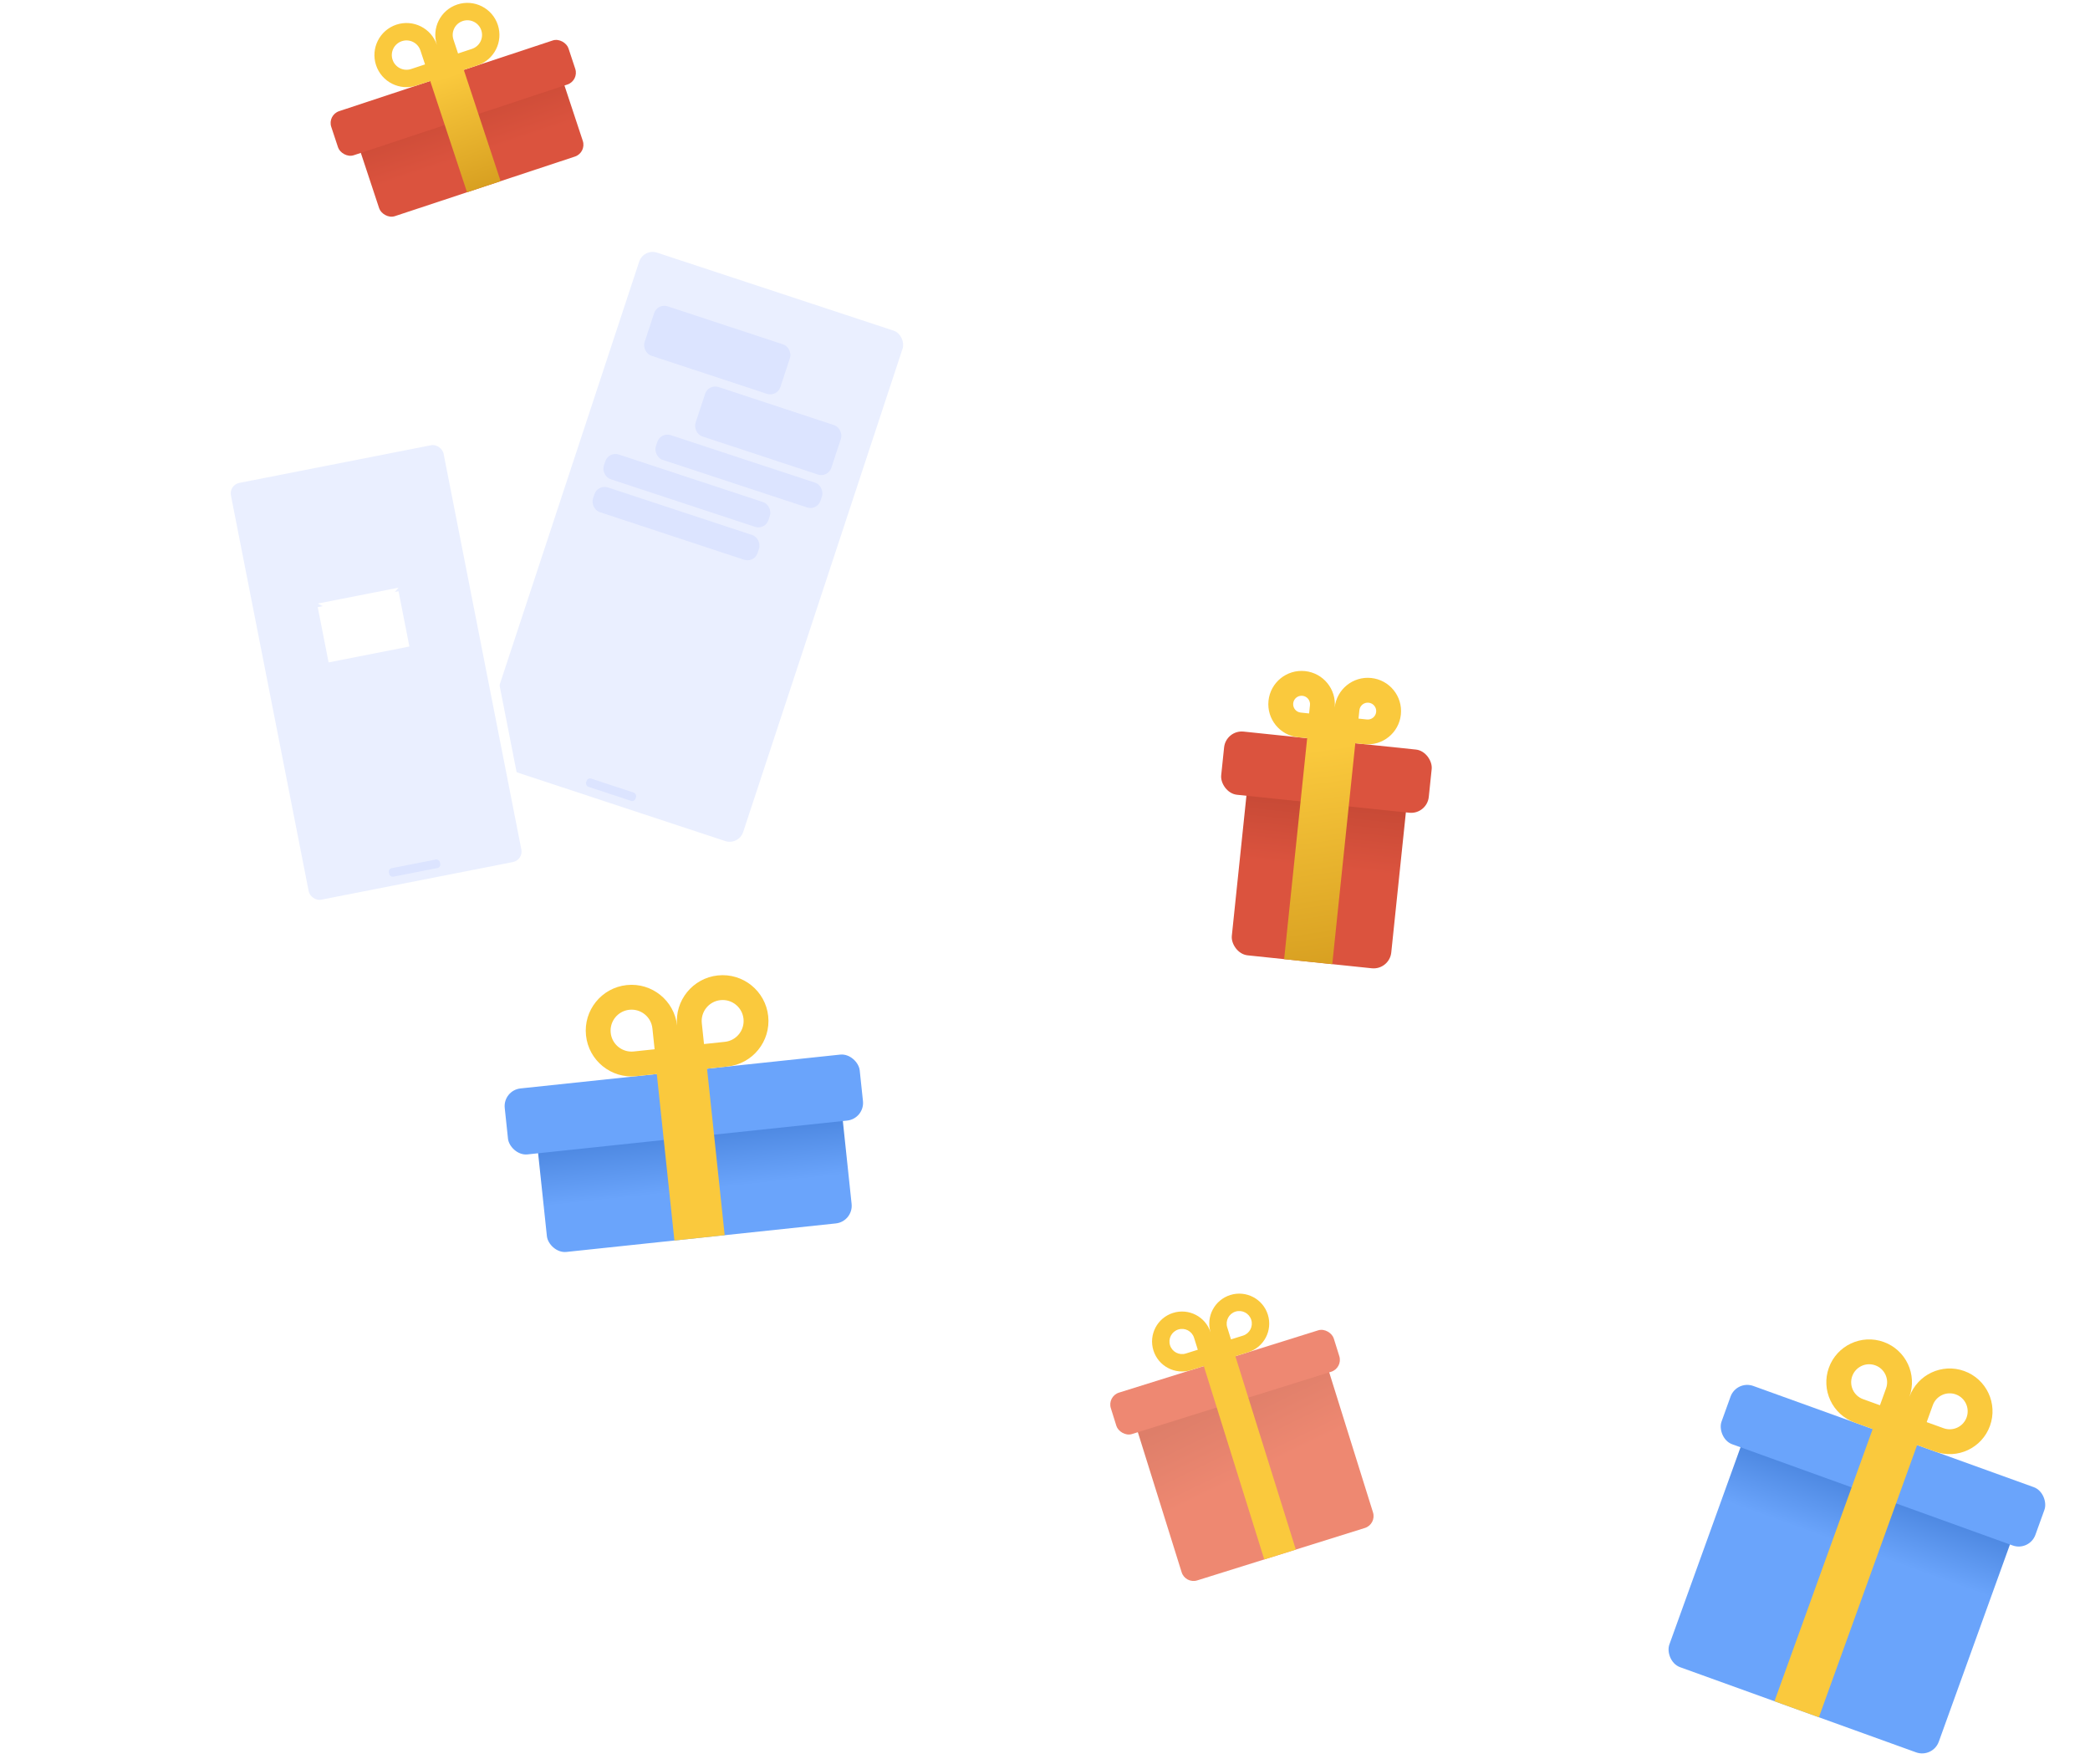 <svg width="589" height="497" viewBox="0 0 589 497" fill="none" xmlns="http://www.w3.org/2000/svg">
<g filter="url(#filter0_d_1107_39871)">
<rect x="179.051" y="65.316" width="85.504" height="158.793" rx="3" transform="rotate(18.253 179.051 65.316)" fill="white"/>
</g>
<rect x="181.383" y="69.944" width="78.175" height="151.464" rx="4" transform="rotate(18.253 181.383 69.944)" fill="#EAEFFF"/>
<rect x="185.294" y="85.383" width="40.309" height="14.658" rx="3" transform="rotate(18.253 185.294 85.383)" fill="#DCE4FF"/>
<rect x="199.659" y="108.128" width="40.309" height="14.658" rx="3" transform="rotate(18.253 199.659 108.128)" fill="#DCE4FF"/>
<rect width="48.859" height="7.329" rx="3" transform="matrix(0.95 0.313 -0.313 0.95 186.183 121.69)" fill="#DCE4FF"/>
<rect x="171.522" y="127.144" width="48.859" height="7.329" rx="3" transform="rotate(18.253 171.522 127.144)" fill="#DCE4FF"/>
<rect x="168.461" y="136.424" width="48.859" height="7.329" rx="3" transform="rotate(18.253 168.461 136.424)" fill="#DCE4FF"/>
<rect width="14.658" height="2.443" rx="1" transform="matrix(0.95 0.313 -0.313 0.95 165.633 219.095)" fill="#DCE4FF"/>
<g filter="url(#filter1_d_1107_39871)">
<rect x="60.197" y="133.777" width="68.403" height="127.035" rx="3" transform="rotate(-11.115 60.197 133.777)" fill="white"/>
</g>
<rect x="64.5" y="136.666" width="61.074" height="119.706" rx="3" transform="rotate(-11.115 64.5 136.666)" fill="#EAEFFF"/>
<g filter="url(#filter2_d_1107_39871)">
<rect x="89.543" y="169.09" width="23.208" height="15.879" transform="rotate(-11.115 89.543 169.09)" fill="white"/>
</g>
<g filter="url(#filter3_d_1107_39871)">
<path d="M102.695 175.843L89.543 169.09L112.315 164.616L102.695 175.843Z" fill="white"/>
</g>
<rect x="109.407" y="244.857" width="14.658" height="2.443" rx="1" transform="rotate(-11.115 109.407 244.857)" fill="#DCE4FF"/>
<rect x="99.731" y="37.169" width="60.448" height="26.173" rx="3.5" transform="rotate(-18.312 99.731 37.169)" fill="url(#paint0_linear_1107_39871)"/>
<rect x="92.253" y="32.424" width="70.418" height="13.087" rx="3.5" transform="rotate(-18.312 92.253 32.424)" fill="#DB533E"/>
<path fill-rule="evenodd" clip-rule="evenodd" d="M111.718 6.946C106.98 8.514 104.411 13.626 105.979 18.363C107.546 23.101 112.658 25.671 117.396 24.103L121.242 22.83L131.619 54.186L141.084 51.053L130.708 19.698L134.553 18.425C139.291 16.857 141.86 11.745 140.293 7.008C138.725 2.27 133.613 -0.3 128.875 1.268C124.137 2.836 121.568 7.948 123.136 12.685C121.568 7.948 116.456 5.378 111.718 6.946ZM119.783 18.152L118.484 14.225C117.766 12.056 115.426 10.88 113.258 11.598C111.089 12.316 109.913 14.655 110.63 16.824C111.348 18.993 113.688 20.169 115.856 19.451L119.783 18.152ZM127.788 11.146L129.087 15.072L133.014 13.773C135.182 13.055 136.358 10.716 135.641 8.547C134.923 6.378 132.583 5.202 130.415 5.92C128.246 6.638 127.07 8.977 127.788 11.146Z" fill="url(#paint1_linear_1107_39871)"/>
<rect x="352.238" y="214.927" width="45.179" height="54.071" rx="5" transform="rotate(5.952 352.238 214.927)" fill="url(#paint2_linear_1107_39871)"/>
<rect x="345.492" y="205.652" width="58.819" height="17.901" rx="5" transform="rotate(5.952 345.492 205.652)" fill="#DB533E"/>
<path fill-rule="evenodd" clip-rule="evenodd" d="M357.486 197.476C358.023 192.325 362.634 188.585 367.785 189.122C372.923 189.657 376.658 194.248 376.142 199.385C376.696 194.252 381.298 190.53 386.437 191.066C391.588 191.603 395.328 196.213 394.791 201.364C394.254 206.515 389.643 210.255 384.492 209.718L382.128 209.472L381.949 209.453L375.458 271.716L361.892 270.301L368.383 208.039L365.84 207.774C360.689 207.237 356.949 202.626 357.486 197.476ZM369.176 198.694L368.93 201.058L366.566 200.812C365.26 200.676 364.312 199.507 364.448 198.201C364.584 196.896 365.753 195.948 367.059 196.084C368.364 196.22 369.312 197.389 369.176 198.694ZM383.101 200.145C383.237 198.84 384.406 197.892 385.711 198.028C387.017 198.164 387.965 199.333 387.829 200.638C387.693 201.944 386.524 202.892 385.218 202.756L382.854 202.509L383.101 200.145Z" fill="url(#paint3_linear_1107_39871)"/>
<rect x="150.715" y="316.155" width="86.354" height="37.39" rx="5" transform="rotate(-6.041 150.715 316.155)" fill="url(#paint4_linear_1107_39871)"/>
<rect x="141.717" y="307.26" width="100.598" height="18.695" rx="5" transform="rotate(-6.041 141.717 307.26)" fill="#6AA4FB"/>
<path fill-rule="evenodd" clip-rule="evenodd" d="M202.299 274.888C209.388 274.138 215.744 279.277 216.494 286.367C217.244 293.456 212.105 299.812 205.016 300.562L199.261 301.171L204.227 348.091L190.062 349.59L185.097 302.669L179.342 303.279C172.253 304.029 165.897 298.89 165.147 291.8C164.397 284.711 169.536 278.355 176.625 277.605C183.695 276.857 190.034 281.964 190.814 289.023C190.1 281.957 195.23 275.636 202.299 274.888ZM198.403 294.223L197.782 288.347C197.438 285.102 199.79 282.193 203.035 281.849C206.281 281.506 209.19 283.858 209.533 287.103C209.876 290.348 207.524 293.257 204.279 293.601L198.403 294.223ZM183.86 289.82L184.481 295.696L178.606 296.318C175.361 296.661 172.451 294.309 172.108 291.064C171.765 287.819 174.117 284.909 177.362 284.566C180.607 284.223 183.516 286.575 183.86 289.82Z" fill="#FAC93D"/>
<path d="M319.799 400.838C319.222 398.993 320.25 397.03 322.094 396.453L369.343 381.677C371.188 381.1 373.151 382.128 373.728 383.973L386.939 426.217C387.516 428.062 386.488 430.026 384.643 430.603L337.395 445.378C335.55 445.955 333.586 444.927 333.01 443.082L319.799 400.838Z" fill="url(#paint5_linear_1107_39871)"/>
<rect x="312.012" y="393.502" width="65.825" height="12.233" rx="3.5" transform="rotate(-17.366 312.012 393.502)" fill="#EE8872"/>
<path fill-rule="evenodd" clip-rule="evenodd" d="M346.722 364.948C351.174 363.555 355.912 366.036 357.304 370.488C358.697 374.941 356.216 379.679 351.764 381.071L348.15 382.201L365.189 436.686L356.293 439.468L339.254 384.982L339.026 385.054L335.641 386.113C331.188 387.505 326.45 385.025 325.058 380.572C323.666 376.12 326.146 371.382 330.599 369.99C335.033 368.603 339.752 371.058 341.165 375.478C339.808 371.041 342.287 366.335 346.722 364.948ZM346.916 377.453L345.858 374.068C345.273 372.199 346.315 370.209 348.184 369.624C350.054 369.04 352.043 370.081 352.628 371.951C353.212 373.82 352.171 375.81 350.301 376.394L346.916 377.453ZM336.505 376.993L337.563 380.378L334.178 381.436C332.309 382.021 330.319 380.979 329.735 379.11C329.15 377.24 330.192 375.251 332.061 374.666C333.931 374.082 335.92 375.123 336.505 376.993Z" fill="#FAC93D"/>
<rect x="493.618" y="399.248" width="80.721" height="73.232" rx="5" transform="rotate(19.841 493.618 399.248)" fill="url(#paint6_linear_1107_39871)"/>
<rect x="489.397" y="388.878" width="94.036" height="17.476" rx="5" transform="rotate(19.841 489.397 388.878)" fill="#6AA4FB"/>
<path fill-rule="evenodd" clip-rule="evenodd" d="M515.411 385.435C517.673 379.167 524.588 375.919 530.857 378.181C537.125 380.442 540.373 387.358 538.111 393.626C540.373 387.358 547.289 384.11 553.557 386.372C559.826 388.634 563.074 395.549 560.812 401.818C558.55 408.087 551.635 411.335 545.366 409.073L540.278 407.237L512.598 483.949L500.073 479.43L527.754 402.718L527.431 402.601L522.665 400.881C516.397 398.619 513.149 391.704 515.411 385.435ZM531.527 391.25L529.807 396.016L525.041 394.297C522.409 393.347 521.045 390.443 521.995 387.811C522.945 385.179 525.849 383.815 528.481 384.765C531.113 385.715 532.477 388.618 531.527 391.25ZM542.976 400.769L544.696 396.003C545.645 393.371 548.549 392.007 551.181 392.957C553.813 393.906 555.177 396.81 554.227 399.442C553.278 402.074 550.374 403.438 547.742 402.488L542.976 400.769Z" fill="#FAC93D"/>
<defs>
<filter id="filter0_d_1107_39871" x="125.103" y="65.104" width="139.362" height="186.008" filterUnits="userSpaceOnUse" color-interpolation-filters="sRGB">
<feFlood flood-opacity="0" result="BackgroundImageFix"/>
<feColorMatrix in="SourceAlpha" type="matrix" values="0 0 0 0 0 0 0 0 0 0 0 0 0 0 0 0 0 0 127 0" result="hardAlpha"/>
<feOffset dy="4"/>
<feGaussianBlur stdDeviation="2.5"/>
<feColorMatrix type="matrix" values="0 0 0 0 0.863 0 0 0 0 0.894 0 0 0 0 1 0 0 0 0.25 0"/>
<feBlend mode="normal" in2="BackgroundImageFix" result="effect1_dropShadow_1107_39871"/>
<feBlend mode="normal" in="SourceGraphic" in2="effect1_dropShadow_1107_39871" result="shape"/>
</filter>
<filter id="filter1_d_1107_39871" x="55.719" y="120.112" width="100.566" height="146.795" filterUnits="userSpaceOnUse" color-interpolation-filters="sRGB">
<feFlood flood-opacity="0" result="BackgroundImageFix"/>
<feColorMatrix in="SourceAlpha" type="matrix" values="0 0 0 0 0 0 0 0 0 0 0 0 0 0 0 0 0 0 127 0" result="hardAlpha"/>
<feOffset dy="4"/>
<feGaussianBlur stdDeviation="2.5"/>
<feColorMatrix type="matrix" values="0 0 0 0 0.863 0 0 0 0 0.894 0 0 0 0 1 0 0 0 0.25 0"/>
<feBlend mode="normal" in2="BackgroundImageFix" result="effect1_dropShadow_1107_39871"/>
<feBlend mode="normal" in="SourceGraphic" in2="effect1_dropShadow_1107_39871" result="shape"/>
</filter>
<filter id="filter2_d_1107_39871" x="86.543" y="163.616" width="31.834" height="26.056" filterUnits="userSpaceOnUse" color-interpolation-filters="sRGB">
<feFlood flood-opacity="0" result="BackgroundImageFix"/>
<feColorMatrix in="SourceAlpha" type="matrix" values="0 0 0 0 0 0 0 0 0 0 0 0 0 0 0 0 0 0 127 0" result="hardAlpha"/>
<feOffset dy="2"/>
<feGaussianBlur stdDeviation="1.5"/>
<feColorMatrix type="matrix" values="0 0 0 0 0.863 0 0 0 0 0.894 0 0 0 0 1 0 0 0 0.25 0"/>
<feBlend mode="normal" in2="BackgroundImageFix" result="effect1_dropShadow_1107_39871"/>
<feBlend mode="normal" in="SourceGraphic" in2="effect1_dropShadow_1107_39871" result="shape"/>
</filter>
<filter id="filter3_d_1107_39871" x="86.543" y="162.616" width="28.773" height="17.227" filterUnits="userSpaceOnUse" color-interpolation-filters="sRGB">
<feFlood flood-opacity="0" result="BackgroundImageFix"/>
<feColorMatrix in="SourceAlpha" type="matrix" values="0 0 0 0 0 0 0 0 0 0 0 0 0 0 0 0 0 0 127 0" result="hardAlpha"/>
<feOffset dy="1"/>
<feGaussianBlur stdDeviation="1.5"/>
<feColorMatrix type="matrix" values="0 0 0 0 0 0 0 0 0 0 0 0 0 0 0 0 0 0 0.1 0"/>
<feBlend mode="normal" in2="BackgroundImageFix" result="effect1_dropShadow_1107_39871"/>
<feBlend mode="normal" in="SourceGraphic" in2="effect1_dropShadow_1107_39871" result="shape"/>
</filter>
<linearGradient id="paint0_linear_1107_39871" x1="129.955" y1="37.169" x2="129.955" y2="63.343" gradientUnits="userSpaceOnUse">
<stop stop-color="#C94A36"/>
<stop offset="0.641" stop-color="#DB533E"/>
</linearGradient>
<linearGradient id="paint1_linear_1107_39871" x1="130.5" y1="20" x2="141" y2="51" gradientUnits="userSpaceOnUse">
<stop stop-color="#FAC93D"/>
<stop offset="1" stop-color="#D8A021"/>
</linearGradient>
<linearGradient id="paint2_linear_1107_39871" x1="374.828" y1="214.927" x2="374.828" y2="268.998" gradientUnits="userSpaceOnUse">
<stop stop-color="#BE4532"/>
<stop offset="0.505" stop-color="#DB533E"/>
</linearGradient>
<linearGradient id="paint3_linear_1107_39871" x1="382" y1="209.5" x2="390.559" y2="269.938" gradientUnits="userSpaceOnUse">
<stop stop-color="#FAC93D"/>
<stop offset="1" stop-color="#D8A021"/>
</linearGradient>
<linearGradient id="paint4_linear_1107_39871" x1="193.892" y1="316.155" x2="193.892" y2="353.546" gradientUnits="userSpaceOnUse">
<stop stop-color="#3F7AD4"/>
<stop offset="0.641" stop-color="#6AA4FB"/>
</linearGradient>
<linearGradient id="paint5_linear_1107_39871" x1="345.11" y1="393.551" x2="374.278" y2="453.726" gradientUnits="userSpaceOnUse">
<stop stop-color="#DE7E69"/>
<stop offset="0.341" stop-color="#EE8871"/>
</linearGradient>
<linearGradient id="paint6_linear_1107_39871" x1="533.978" y1="399.248" x2="533.978" y2="472.48" gradientUnits="userSpaceOnUse">
<stop stop-color="#3F7AD4"/>
<stop offset="0.341" stop-color="#6AA4FB"/>
</linearGradient>
</defs>
</svg>
